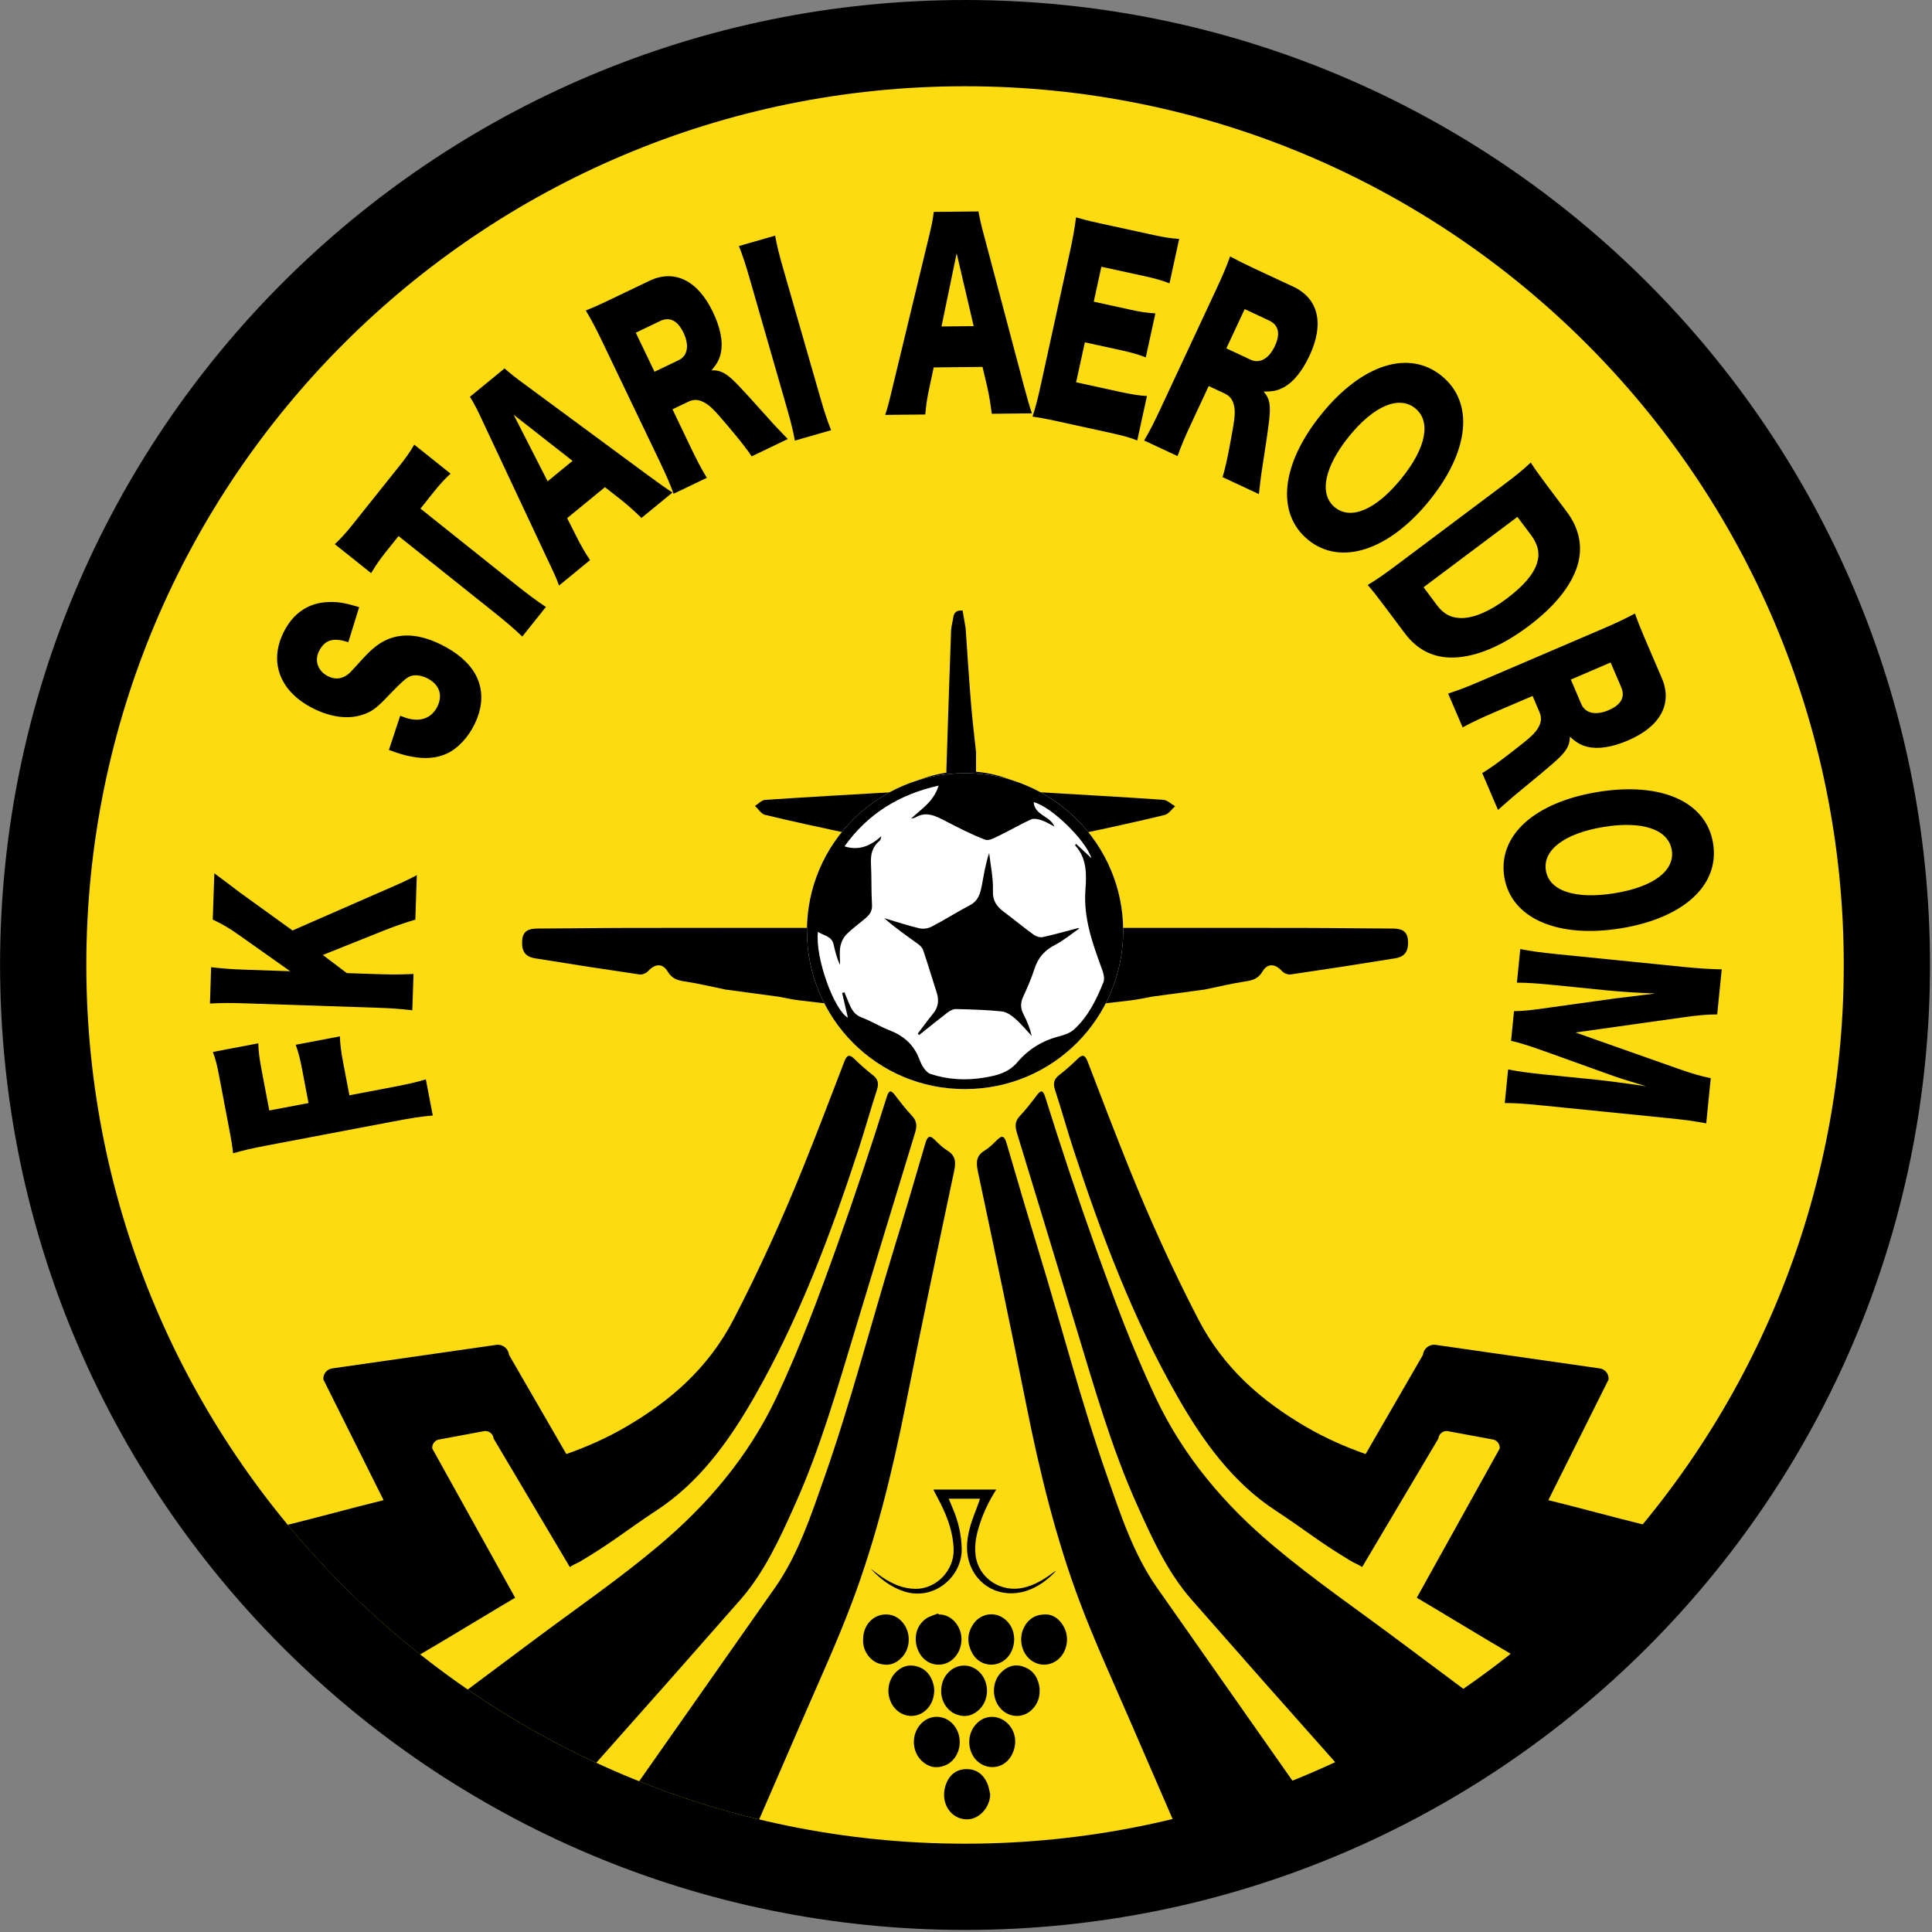 <svg xmlns="http://www.w3.org/2000/svg" xmlns:xlink="http://www.w3.org/1999/xlink" xmlns:serif="http://www.serif.com/" width="100%" height="100%" viewBox="0 0 604 604" xml:space="preserve" style="fill-rule:evenodd;clip-rule:evenodd;stroke-linejoin:round;stroke-miterlimit:2;"><rect x="0" y="0" width="604" height="604" fill="#808080" stroke="none"/> <g transform="matrix(1,0,0,1,-119.243,-447.876)"> <g transform="matrix(0,-3.946,-3.946,0,420.939,447.874)"> <path d="M-76.451,-76.453C-118.676,-76.453 -152.904,-42.224 -152.904,-0.001C-152.904,42.221 -118.676,76.451 -76.451,76.451C-34.228,76.451 -0.001,42.221 -0.001,-0.001C-0.001,-42.224 -34.228,-76.453 -76.451,-76.453" style="fill-rule:nonzero;"></path> </g> <g transform="matrix(0,-3.946,-3.946,0,420.941,474.841)"> <path d="M-69.617,-69.619C-108.068,-69.619 -139.236,-38.45 -139.236,-0.001C-139.236,38.448 -108.068,69.617 -69.617,69.617C-31.169,69.617 0,38.448 0,-0.001C0,-38.45 -31.169,-69.619 -69.617,-69.619" style="fill:rgb(252,219,17);fill-rule:nonzero;"></path> </g> <g transform="matrix(3.946,0,0,3.946,239.469,792.097)"> <path d="M0,-0.986C1.779,-1.325 2.457,-1.467 3.271,-1.72L3.82,1.147C2.967,1.212 2.203,1.33 0.559,1.643L-9.257,3.508C-10.506,3.744 -11.124,3.89 -12,4.139C-12.064,3.584 -12.116,3.209 -12.314,2.182L-13.047,-1.673C-13.269,-2.847 -13.373,-3.283 -13.604,-3.889L-10.006,-4.573C-9.988,-3.968 -9.931,-3.441 -9.716,-2.319L-9.133,0.748L-6.025,0.158L-6.502,-2.35C-6.698,-3.389 -6.833,-3.892 -7.04,-4.458L-3.537,-5.125C-3.521,-4.52 -3.457,-3.979 -3.266,-2.965L-2.786,-0.457L0,-0.986Z" style="fill-rule:nonzero;"></path> </g> <g transform="matrix(3.946,0,0,3.946,238.109,757.858)"> <path d="M0,-7.879C1.724,-8.622 2.076,-8.787 2.9,-9.221L2.783,-5.693C2.161,-5.523 1.126,-5.165 0.304,-4.838L-4.546,-2.895L-2.645,-1.459L-0.216,-1.378C0.98,-1.338 1.616,-1.345 2.64,-1.39L2.543,1.485C1.561,1.372 0.852,1.32 -0.305,1.282L-10.634,0.938C-11.81,0.895 -12.561,0.899 -13.488,0.95L-13.396,-1.927C-12.393,-1.813 -11.76,-1.764 -10.544,-1.724L-7.132,-1.608L-11.148,-4.448C-11.922,-5.003 -12.563,-5.377 -13.268,-5.7L-13.142,-9.364C-12.805,-9.108 -12.656,-9.007 -12.391,-8.808C-11.411,-8.069 -11.411,-8.069 -11.074,-7.813L-6.95,-4.837L0,-7.879Z" style="fill-rule:nonzero;"></path> </g> <g transform="matrix(3.946,0,0,3.946,244.352,649.604)"> <path d="M0,5.586C0.646,5.842 0.998,5.909 1.437,5.894C2.099,5.855 2.642,5.487 2.945,4.863C3.403,3.923 3.09,3.075 2.119,2.603C1.58,2.34 1.019,2.307 0.655,2.521C0.355,2.695 0.087,2.941 -0.947,4.007C-1.843,4.961 -2.24,5.25 -2.911,5.482C-4.048,5.879 -5.411,5.729 -6.815,5.043C-9.481,3.743 -10.428,1.411 -9.254,-0.995C-8.499,-2.544 -7.246,-3.398 -5.625,-3.425C-4.905,-3.45 -4.312,-3.343 -3.25,-3.021L-4.11,-0.239C-5.31,-0.641 -5.991,-0.431 -6.443,0.497C-6.808,1.243 -6.503,2.07 -5.706,2.458C-5.219,2.695 -4.767,2.691 -4.314,2.425C-4.041,2.257 -4.041,2.257 -2.924,1.021C-2.193,0.229 -1.612,-0.214 -0.972,-0.476C0.237,-0.974 1.613,-0.847 3.206,-0.071C4.507,0.564 5.471,1.397 5.979,2.34C6.604,3.52 6.581,4.839 5.887,6.267C5.38,7.304 4.57,8.176 3.712,8.574C2.929,8.948 1.962,9.036 0.85,8.811C0.377,8.73 -0.052,8.598 -0.893,8.294L0,5.586Z" style="fill-rule:nonzero;"></path> </g> <g transform="matrix(3.946,0,0,3.946,280.662,602.966)"> <path d="M0,7.053C0.906,7.774 1.587,8.283 2.343,8.785L0.471,11.129C-0.185,10.501 -0.787,9.987 -1.735,9.229L-9.331,3.168L-10.332,4.418C-10.861,5.088 -10.994,5.28 -11.505,6.105L-14.384,3.808C-14.041,3.506 -13.532,2.959 -13.014,2.31L-9.305,-2.336C-8.711,-3.079 -8.403,-3.528 -8.089,-4.076L-5.211,-1.778C-5.665,-1.362 -6.028,-0.973 -6.636,-0.208L-7.596,0.991L0,7.053Z" style="fill-rule:nonzero;"></path> </g> <g transform="matrix(3.946,0,0,3.946,279.826,616.451)"> <path d="M0,-9.862L2.692,-4.589L4.665,-6.207L0,-9.862ZM10.127,-1.685C9.457,-2.332 9.075,-2.669 8.555,-3.088L7.233,-4.123L4.239,-1.67L4.996,-0.171C5.35,0.537 5.653,1.061 6.054,1.654L3.597,3.669C3.388,3.093 3.188,2.657 2.607,1.438L-2.48,-9.398C-2.888,-10.284 -3.163,-10.81 -3.465,-11.285L-0.723,-13.531C-0.296,-13.158 0.098,-12.832 0.952,-12.214L10.589,-5.104C11.438,-4.477 12.107,-4.004 12.585,-3.698L10.127,-1.685Z" style="fill-rule:nonzero;"></path> </g> <g transform="matrix(3.946,0,0,3.946,331.397,573.676)"> <path d="M0,-3.343C0.721,-3.69 0.861,-4.525 0.388,-5.517C-0.08,-6.491 -0.711,-6.807 -1.471,-6.443L-3.393,-5.522L-1.91,-2.427L0,-3.343ZM5.787,4.276C5.445,3.755 4.957,3.113 3.888,1.85C2.771,0.526 2.432,0.196 1.942,-0.039C1.525,-0.248 1.155,-0.24 0.764,-0.051L-0.484,0.547L0.878,3.397C1.445,4.58 1.776,5.212 2.236,5.976L-0.397,7.237C-0.707,6.402 -0.934,5.869 -1.547,4.582L-6.029,-4.774C-6.547,-5.851 -6.879,-6.484 -7.352,-7.281C-6.798,-7.508 -6.334,-7.705 -5.504,-8.104L-2.32,-9.629C-0.336,-10.58 1.516,-9.669 2.716,-7.165C3.305,-5.932 3.527,-4.84 3.356,-3.968C3.242,-3.422 3.077,-3.107 2.61,-2.541C3.368,-2.562 3.843,-2.297 4.825,-1.251C5.276,-0.781 5.73,-0.273 7.181,1.342C7.549,1.764 7.902,2.129 8.651,2.902L5.787,4.276Z" style="fill-rule:nonzero;"></path> </g> <g transform="matrix(3.946,0,0,3.946,361.573,585.625)"> <path d="M0,-16.241C0.14,-15.459 0.295,-14.822 0.684,-13.468L3.54,-3.537C3.908,-2.259 4.132,-1.58 4.435,-0.826L1.562,0C1.433,-0.745 1.235,-1.53 0.877,-2.772L-1.979,-12.702C-2.377,-14.092 -2.561,-14.622 -2.87,-15.415L0,-16.241Z" style="fill-rule:nonzero;"></path> </g> <g transform="matrix(3.946,0,0,3.946,418.32,564.504)"> <path d="M0,-9.489L-1.201,-3.691L1.349,-3.718L0,-9.489ZM2.782,3.226C2.664,2.302 2.577,1.802 2.435,1.147L2.049,-0.487L-1.818,-0.447L-2.169,1.195C-2.336,1.969 -2.426,2.569 -2.485,3.283L-5.662,3.315C-5.465,2.735 -5.347,2.271 -5.036,0.957L-2.226,-10.681C-1.99,-11.627 -1.876,-12.209 -1.813,-12.768L1.729,-12.804C1.831,-12.247 1.932,-11.746 2.214,-10.728L5.283,0.847C5.552,1.867 5.778,2.654 5.96,3.193L2.782,3.226Z" style="fill-rule:nonzero;"></path> </g> <g transform="matrix(3.946,0,0,3.946,474.782,515.827)"> <path d="M0,17.677C-0.55,17.459 -1.019,17.317 -2.161,17.068L-6.337,16.153C-7.347,15.933 -7.721,15.871 -8.299,15.784C-8.055,15.049 -7.875,14.357 -7.594,13.058L-5.343,2.774C-5.09,1.606 -4.973,0.941 -4.85,0C-4.314,0.156 -3.949,0.256 -2.915,0.483L1.321,1.406C2.222,1.604 2.68,1.664 3.323,1.707L2.554,5.229C1.964,5.002 1.495,4.86 0.607,4.665L-2.843,3.913L-3.446,6.681L-0.583,7.307C0.291,7.497 0.615,7.549 1.437,7.609L0.675,11.095C0.072,10.865 -0.37,10.727 -1.285,10.528L-4.151,9.901L-4.844,13.067L-1.42,13.815C-0.412,14.034 0.179,14.126 0.769,14.155L0,17.677Z" style="fill-rule:nonzero;"></path> </g> <g transform="matrix(3.946,0,0,3.946,510.198,570.065)"> <path d="M0,-2.469C0.726,-2.131 1.465,-2.552 1.927,-3.548C2.385,-4.527 2.228,-5.217 1.466,-5.573L-0.465,-6.475L-1.917,-3.365L0,-2.469ZM-2.22,6.836C-2.031,6.242 -1.846,5.456 -1.55,3.83C-1.232,2.126 -1.191,1.656 -1.318,1.128C-1.424,0.675 -1.664,0.391 -2.059,0.207L-3.314,-0.379L-4.652,2.487C-5.207,3.673 -5.482,4.331 -5.784,5.17L-8.431,3.935C-7.979,3.165 -7.713,2.653 -7.107,1.36L-2.719,-8.038C-2.212,-9.12 -1.934,-9.778 -1.617,-10.651C-1.094,-10.364 -0.645,-10.134 0.19,-9.743L3.389,-8.25C5.385,-7.318 5.854,-5.31 4.678,-2.796C4.099,-1.554 3.396,-0.691 2.615,-0.268C2.119,-0.011 1.771,0.06 1.038,0.057C1.535,0.632 1.63,1.164 1.444,2.588C1.368,3.234 1.264,3.909 0.935,6.053C0.842,6.606 0.786,7.111 0.661,8.182L-2.22,6.836Z" style="fill-rule:nonzero;"></path> </g> <g transform="matrix(3.946,0,0,3.946,557.35,584.481)"> <path d="M0,3.295C1.968,0.868 2.375,-1.233 1.101,-2.267C-0.188,-3.31 -2.18,-2.468 -4.136,-0.057C-6.113,2.386 -6.545,4.541 -5.26,5.583C-3.985,6.617 -1.988,5.752 0,3.295M2.22,5.041C-0.983,8.997 -4.807,10.242 -7.369,8.166C-9.953,6.073 -9.547,2.161 -6.331,-1.809C-3.127,-5.765 0.59,-6.947 3.186,-4.843C5.784,-2.743 5.399,1.116 2.22,5.041" style="fill-rule:nonzero;"></path> </g> <g transform="matrix(3.946,0,0,3.946,568.587,608.848)"> <path d="M0,7.19C0.532,7.896 1.17,8.198 2.017,8.172C2.999,8.132 4.212,7.597 5.493,6.636C6.802,5.654 7.606,4.73 7.89,3.855C8.142,3.071 7.998,2.363 7.415,1.583L6.346,0.158L-1.089,5.733L0,7.19ZM5.211,-2.351C6.261,-3.138 6.753,-3.541 7.405,-4.149C7.7,-3.691 7.89,-3.409 8.563,-2.507L10.267,-0.236C11.267,1.1 11.551,2.569 11.095,4.048C10.578,5.673 9.261,7.29 7.208,8.828C5.094,10.412 3.071,11.251 1.279,11.303C-0.283,11.339 -1.581,10.701 -2.552,9.409L-4.27,7.117C-4.898,6.28 -5.138,5.987 -5.514,5.554C-4.784,5.111 -4.26,4.75 -3.196,3.954L5.211,-2.351Z" style="fill-rule:nonzero;"></path> </g> <g transform="matrix(3.946,0,0,3.946,613.611,672.755)"> <path d="M0,-1.203C0.316,-0.466 1.149,-0.291 2.16,-0.723C3.152,-1.147 3.492,-1.767 3.162,-2.54L2.321,-4.501L-0.831,-3.149L0,-1.203ZM-7.851,4.259C-7.315,3.942 -6.653,3.482 -5.348,2.463C-3.978,1.405 -3.636,1.081 -3.378,0.601C-3.154,0.194 -3.146,-0.179 -3.318,-0.578L-3.861,-1.85L-6.77,-0.605C-7.975,-0.09 -8.62,0.216 -9.402,0.64L-10.553,-2.04C-9.705,-2.315 -9.161,-2.519 -7.851,-3.081L1.683,-7.167C2.785,-7.638 3.427,-7.944 4.246,-8.383C4.448,-7.818 4.628,-7.349 4.99,-6.5L6.382,-3.256C7.246,-1.234 6.26,0.577 3.707,1.671C2.449,2.211 1.35,2.385 0.486,2.179C-0.053,2.042 -0.36,1.864 -0.906,1.375C-0.917,2.131 -1.202,2.593 -2.291,3.534C-2.779,3.963 -3.305,4.396 -4.979,5.777C-5.415,6.127 -5.795,6.467 -6.601,7.18L-7.851,4.259Z" style="fill-rule:nonzero;"></path> </g> <g transform="matrix(3.946,0,0,3.946,624.032,706.437)"> <path d="M0,5.241C3.084,4.741 4.787,3.449 4.525,1.826C4.26,0.19 2.213,-0.509 -0.852,-0.011C-3.954,0.491 -5.712,1.809 -5.448,3.443C-5.184,5.065 -3.12,5.748 0,5.241M0.49,8.023C-4.532,8.839 -8.213,7.22 -8.742,3.963C-9.274,0.68 -6.363,-1.965 -1.32,-2.782C3.705,-3.598 7.265,-2.003 7.8,1.294C8.333,4.592 5.478,7.213 0.49,8.023" style="fill-rule:nonzero;"></path> </g> <g transform="matrix(3.946,0,0,3.946,592.566,779.662)"> <path d="M0,-3.971C0.681,-3.971 1.405,-4.049 2.9,-4.267L8.128,-4.995C8.225,-4.999 10.049,-5.225 10.209,-5.249C10.915,-5.327 10.915,-5.327 11.188,-5.369C9.973,-5.409 8.394,-5.514 7.378,-5.617L3.213,-6.035C1.891,-6.17 1.043,-6.228 0.23,-6.228L0.497,-8.889C1.353,-8.721 2.155,-8.612 3.459,-8.482L13.452,-7.474C14.604,-7.356 15.627,-7.297 16.458,-7.281L16.098,-3.713C15.265,-3.703 14.638,-3.657 13.342,-3.472L4.87,-2.281L12.935,0.566C14.188,1.005 14.792,1.175 15.588,1.339L15.229,4.918C14.314,4.746 13.533,4.636 12.247,4.508L2.252,3.501C0.795,3.353 0.045,3.306 -0.732,3.309L-0.466,0.648C0.411,0.819 1.136,0.919 2.499,1.057L6.681,1.478C7.142,1.524 8.574,1.71 9.17,1.795C10.182,1.94 10.182,1.94 10.466,1.981C9.001,1.534 8.324,1.329 7.65,1.084L2.525,-0.757C1.199,-1.231 0.372,-1.492 -0.234,-1.62L0,-3.971Z" style="fill-rule:nonzero;"></path> </g> <g transform="matrix(3.946,0,0,3.946,559.411,683.637)"> <path d="M0,14.754C-0.054,13.989 -0.534,13.822 -1.198,13.82C-3.578,13.814 -5.957,13.773 -8.337,13.77C-13.567,13.76 -18.796,13.765 -24.027,13.768C-24.027,13.765 -24.023,13.765 -24.023,13.764C-24.023,10.948 -24.862,8.354 -26.271,6.271C-26.166,6.315 -26.066,6.338 -25.978,6.319C-23.739,5.847 -21.498,5.361 -19.272,4.82C-18.961,4.744 -18.72,4.368 -18.445,4.13C-18.759,3.953 -19.065,3.641 -19.389,3.619C-22.828,3.383 -26.266,3.194 -29.59,2.998C-30.97,2.107 -32.542,1.544 -34.219,1.396L-34.219,-0.095L-34.207,-0.052C-34.344,-1.361 -34.51,-2.666 -34.615,-3.977C-34.779,-5.978 -34.904,-7.981 -35.045,-9.984C-35.125,-10.446 -35.205,-10.911 -35.281,-11.372C-35.699,-11.419 -35.966,-11.268 -36.026,-10.821C-36.074,-10.465 -36.187,-10.115 -36.198,-9.759C-36.333,-6.062 -36.451,-2.364 -36.57,1.334C-36.572,1.375 -36.567,1.42 -36.561,1.468C-38.075,1.695 -39.496,2.263 -40.753,3.105C-40.719,3.072 -40.683,3.038 -40.65,3.004C-44.005,3.201 -47.469,3.394 -50.93,3.626C-51.206,3.645 -51.464,3.936 -51.73,4.103C-51.47,4.347 -51.24,4.737 -50.938,4.811C-48.768,5.337 -46.582,5.8 -44.397,6.269C-44.238,6.305 -43.991,6.283 -43.887,6.184C-43.842,6.139 -43.795,6.095 -43.752,6.051C-45.252,8.17 -46.15,10.847 -46.15,13.764L-46.15,13.768C-51.381,13.765 -56.609,13.76 -61.838,13.77C-64.22,13.773 -66.6,13.814 -68.978,13.82C-69.637,13.822 -70.123,13.989 -70.177,14.754C-70.238,15.595 -69.956,16.048 -69.153,16.179C-66.397,16.627 -63.635,17.052 -60.876,17.457C-60.665,17.488 -60.35,17.357 -60.202,17.195C-59.667,16.607 -59.059,16.536 -58.655,17.219C-58.301,17.813 -57.848,17.927 -57.25,18.016C-56.186,18.176 -55.139,18.433 -54.087,18.649C-52.684,18.838 -51.282,19.028 -49.878,19.217C-49.336,19.316 -48.793,19.438 -48.248,19.506C-47.046,19.656 -45.844,19.781 -44.697,19.91C-42.791,23.649 -39.203,26.173 -35.088,26.173C-30.973,26.173 -27.383,23.649 -25.479,19.91C-24.332,19.781 -23.127,19.656 -21.925,19.506C-21.38,19.438 -20.839,19.316 -20.297,19.217L-16.09,18.649C-15.036,18.433 -13.989,18.176 -12.927,18.016C-12.325,17.927 -11.874,17.813 -11.521,17.219C-11.117,16.536 -10.508,16.607 -9.975,17.195C-9.825,17.357 -9.513,17.488 -9.299,17.457C-6.538,17.052 -3.777,16.627 -1.02,16.179C-0.222,16.048 0.062,15.595 0,14.754" style="fill-rule:nonzero;"></path> </g> <g transform="matrix(-3.946,0.005,0.005,3.946,421.104,788.359)"> <path d="M0.025,-25.027C-6.925,-25.039 -12.521,-19.379 -12.504,-12.511C-12.485,-5.628 -6.974,-0.013 0.025,0C7,0.012 12.561,-5.618 12.553,-12.561C12.545,-19.463 6.906,-25.039 0.025,-25.027" style="fill:white;"></path> </g> <g transform="matrix(3.946,0,0,3.946,404.069,774.155)"> <path d="M0,-17.828C0.801,-18.585 1.792,-19.169 2.183,-20.446C-0.971,-19.736 -3.44,-18.199 -5.273,-15.632C-4.095,-15.258 -3.19,-15.692 -2.358,-16.432C-2.387,-16.251 -2.426,-16.122 -2.512,-16.052C-3.091,-15.576 -3.214,-14.957 -3.176,-14.239C-3.119,-13.157 -3.162,-12.07 -3.094,-10.99C-3.065,-10.515 -3.273,-10.229 -3.58,-9.963C-4.092,-9.521 -4.655,-9.127 -5.127,-8.647C-5.37,-8.399 -5.545,-8.021 -5.606,-7.677C-5.687,-7.21 -5.625,-6.719 -5.625,-6.238C-5.883,-6.761 -6.011,-7.305 -6.135,-7.849C-6.286,-8.529 -6.902,-8.544 -7.38,-8.859C-7.609,-6.733 -6.061,-2.625 -5.006,-2.059C-5.157,-2.717 -5.308,-3.368 -5.46,-4.018C-5.397,-4.036 -5.337,-4.053 -5.276,-4.068C-5.16,-3.784 -5.044,-3.495 -4.924,-3.209C-4.718,-2.723 -4.492,-2.292 -3.924,-2.079C-3.174,-1.799 -2.481,-1.363 -1.734,-1.073C-0.591,-0.627 0.231,0.075 0.664,1.259C0.829,1.7 1.159,2.276 1.542,2.402C2.902,2.849 4.333,2.931 5.76,2.696C6.76,2.529 7.7,2.324 8.426,1.468C9.283,0.458 10.387,-0.234 11.7,-0.571C12.128,-0.682 12.603,-0.841 12.918,-1.129C14.033,-2.152 14.687,-3.493 15.241,-4.869C15.351,-5.139 15.256,-5.541 15.146,-5.841C14.398,-7.891 13.647,-9.919 13.813,-12.178C13.903,-13.408 13.943,-14.695 12.991,-15.714C12.986,-15.716 13.012,-15.746 13.073,-15.832C13.456,-15.474 13.834,-15.122 14.288,-14.695C13.863,-16.083 11.136,-18.781 9.715,-19.133C9.79,-18.083 11.023,-18.053 11.354,-17.202C11.009,-17.377 10.687,-17.586 10.335,-17.702C10.074,-17.789 9.725,-17.868 9.5,-17.764C8.675,-17.391 7.89,-16.924 7.075,-16.531C6.693,-16.347 6.188,-16.043 5.88,-16.158C4.792,-16.564 3.755,-17.107 2.72,-17.641C1.957,-18.031 1.224,-18.437 0.358,-17.929C0.257,-17.868 0.118,-17.861 0,-17.828M4.262,-21.428C11.212,-21.447 16.814,-15.794 16.806,-8.926C16.795,-2.043 11.291,3.579 4.291,3.599C-2.684,3.619 -8.251,-2.004 -8.251,-8.947C-8.251,-15.849 -2.619,-21.432 4.262,-21.428"></path> </g> <g transform="matrix(3.946,0,0,3.946,456.623,748.135)"> <path d="M0,-2.524C-0.638,-2.086 -1.238,-1.575 -1.921,-1.225C-2.739,-0.803 -3.254,-0.217 -3.537,0.654C-3.784,1.417 -4.105,2.16 -4.441,2.887C-4.666,3.377 -4.649,3.807 -4.405,4.276C-4.128,4.809 -3.899,5.369 -3.757,5.987C-4.196,5.518 -4.604,5.016 -5.086,4.596C-5.382,4.337 -5.775,4.074 -6.152,4.037C-7.354,3.916 -8.567,3.881 -9.776,3.852C-9.994,3.848 -10.245,3.99 -10.433,4.132C-11.192,4.712 -11.936,5.319 -12.685,5.914C-12.719,5.875 -12.749,5.833 -12.785,5.792C-12.375,5.258 -11.979,4.712 -11.554,4.188C-11.135,3.672 -11.1,3.119 -11.298,2.515C-11.654,1.406 -11.988,0.29 -12.358,-0.812C-12.425,-1.007 -12.605,-1.188 -12.781,-1.314C-13.686,-1.967 -14.604,-2.597 -15.437,-3.346C-14.515,-3.073 -13.602,-2.768 -12.671,-2.548C-12.365,-2.473 -11.964,-2.533 -11.682,-2.68C-10.652,-3.216 -9.672,-3.845 -8.646,-4.382C-7.984,-4.728 -7.832,-5.32 -7.709,-5.947C-7.552,-6.793 -7.419,-7.646 -7.131,-8.511C-7.021,-7.512 -6.796,-6.51 -6.833,-5.52C-6.865,-4.688 -6.504,-4.245 -5.923,-3.814C-5.144,-3.233 -4.398,-2.611 -3.609,-2.041C-3.418,-1.902 -3.106,-1.8 -2.889,-1.848C-1.944,-2.055 -1.015,-2.32 -0.08,-2.566C-0.052,-2.553 -0.026,-2.539 0,-2.524"></path> </g> <g transform="matrix(3.946,0,0,3.946,385.512,870.286)"> <path d="M0,19.966C1.911,14.909 3.201,9.636 4.27,4.288C5.503,-1.904 6.806,-8.076 8.111,-14.247C8.267,-14.982 8.23,-15.489 7.59,-15.882C7.229,-16.104 6.903,-16.417 6.596,-16.727C6.187,-17.139 6.003,-17.039 5.838,-16.476C5.011,-13.634 4.173,-10.792 3.305,-7.962C1.479,-2.004 -0.075,4.056 -2.137,9.925C-3.21,12.978 -4.22,16.083 -6.066,18.723C-8.551,22.265 -11.038,25.803 -13.521,29.346C-14.629,30.922 -15.736,32.502 -16.843,34.081C-13.773,35.307 -10.6,36.319 -7.334,37.105C-6.172,34.43 -5.013,31.755 -3.854,29.081C-2.545,26.054 -1.167,23.058 0,19.966" style="fill-rule:nonzero;"></path> </g> <g transform="matrix(3.946,0,0,3.946,367.797,869.307)"> <path d="M0,12.399C2.021,7.894 3.376,3.113 4.818,-1.629C6.381,-6.767 7.928,-11.909 9.505,-17.038C9.674,-17.589 9.66,-17.984 9.262,-18.401C8.784,-18.904 8.354,-19.466 7.928,-20.024C7.595,-20.463 7.435,-20.442 7.261,-19.876C6.032,-15.952 4.734,-12.05 3.356,-8.185C1.894,-4.092 0.38,-0.023 -1.461,3.885C-3.703,8.638 -6.972,12.437 -10.802,15.66C-13.998,18.351 -17.42,20.694 -20.747,23.185C-22.473,24.478 -24.207,25.767 -25.935,27.058C-22.725,29.265 -19.321,31.21 -15.752,32.862C-11.932,28.573 -8.129,24.269 -4.337,19.948C-2.426,17.77 -1.204,15.085 0,12.399" style="fill-rule:nonzero;"></path> </g> <g transform="matrix(3.946,0,0,3.946,392.083,958.531)"> <path d="M0,-44.24C-0.505,-44.632 -0.991,-45.061 -1.452,-45.515C-1.85,-45.906 -2.048,-45.834 -2.253,-45.299C-3.332,-42.478 -4.41,-39.657 -5.538,-36.861C-7.187,-32.774 -9.002,-28.782 -11.018,-24.891C-13.04,-20.986 -16.06,-18.402 -19.582,-16.349C-21.096,-15.466 -22.665,-14.779 -24.276,-14.211L-28.815,-22.069C-28.864,-22.556 -29.3,-22.915 -29.786,-22.866L-42.792,-21C-43.238,-20.955 -43.565,-20.559 -43.521,-20.113L-38.753,-10.558C-41.39,-9.909 -43.716,-9.256 -46.354,-8.605C-43.227,-4.824 -39.706,-1.38 -35.86,1.666C-34.369,0.813 -29.813,-1.961 -28.33,-2.828L-34.897,-14.652C-34.933,-15.016 -34.666,-15.339 -34.304,-15.373L-30.76,-16.031C-30.396,-16.068 -30.073,-15.801 -30.036,-15.438L-24,-5.262C-23.349,-5.654 -23.621,-5.427 -22.97,-5.821C-20.371,-7.393 -19.658,-8.079 -17.118,-9.751C-13.747,-11.963 -11.396,-15.209 -9.358,-18.779C-5.85,-24.924 -3.338,-31.578 -1.115,-38.381C-0.61,-39.933 -0.172,-41.514 0.335,-43.068C0.505,-43.597 0.408,-43.926 0,-44.24" style="fill-rule:nonzero;"></path> </g> <g transform="matrix(3.946,0,0,3.946,456.954,870.286)"> <path d="M0,19.966C-1.911,14.909 -3.2,9.636 -4.268,4.288C-5.498,-1.904 -6.803,-8.076 -8.111,-14.247C-8.265,-14.982 -8.229,-15.489 -7.59,-15.882C-7.227,-16.104 -6.902,-16.417 -6.594,-16.727C-6.185,-17.139 -6,-17.039 -5.836,-16.476C-5.007,-13.634 -4.171,-10.792 -3.305,-7.962C-1.478,-2.004 0.075,4.056 2.139,9.925C3.209,12.978 4.223,16.083 6.071,18.723C8.553,22.265 11.04,25.803 13.524,29.346C14.633,30.922 15.739,32.502 16.847,34.081C13.779,35.307 10.601,36.319 7.335,37.105C6.174,34.43 5.016,31.755 3.858,29.081C2.546,26.054 1.17,23.058 0,19.966" style="fill-rule:nonzero;"></path> </g> <g transform="matrix(3.946,0,0,3.946,474.678,869.307)"> <path d="M0,12.399C-2.021,7.894 -3.378,3.113 -4.818,-1.629C-6.381,-6.767 -7.931,-11.909 -9.505,-17.038C-9.676,-17.589 -9.661,-17.984 -9.26,-18.401C-8.784,-18.904 -8.354,-19.466 -7.931,-20.024C-7.595,-20.463 -7.438,-20.442 -7.261,-19.876C-6.032,-15.952 -4.736,-12.05 -3.358,-8.185C-1.896,-4.092 -0.38,-0.023 1.463,3.885C3.704,8.638 6.97,12.437 10.801,15.66C13.997,18.351 17.42,20.694 20.747,23.185C22.474,24.478 24.206,25.767 25.936,27.058C22.725,29.265 19.321,31.21 15.752,32.862C11.934,28.573 8.128,24.269 4.339,19.948C2.426,17.77 1.202,15.085 0,12.399" style="fill-rule:nonzero;"></path> </g> <g transform="matrix(3.946,0,0,3.946,450.391,958.531)"> <path d="M0,-44.24C0.506,-44.632 0.991,-45.061 1.451,-45.515C1.849,-45.906 2.048,-45.834 2.253,-45.299C3.332,-42.478 4.412,-39.657 5.538,-36.861C7.187,-32.774 9.001,-28.782 11.016,-24.891C13.041,-20.986 16.061,-18.402 19.581,-16.349C21.098,-15.466 22.665,-14.779 24.274,-14.211L28.816,-22.069C28.863,-22.556 29.301,-22.915 29.788,-22.866L42.791,-21C43.237,-20.955 43.565,-20.559 43.521,-20.113L38.75,-10.558C41.389,-9.909 43.718,-9.256 46.355,-8.605C43.227,-4.824 39.708,-1.38 35.86,1.666C34.37,0.813 29.812,-1.961 28.328,-2.828L34.898,-14.652C34.931,-15.016 34.667,-15.339 34.304,-15.373L30.759,-16.031C30.396,-16.068 30.071,-15.801 30.038,-15.438L24.001,-5.262C23.346,-5.654 23.622,-5.427 22.968,-5.821C20.373,-7.393 19.659,-8.079 17.116,-9.751C13.747,-11.963 11.396,-15.209 9.358,-18.779C5.849,-24.924 3.337,-31.578 1.115,-38.381C0.608,-39.933 0.174,-41.514 -0.336,-43.068C-0.506,-43.597 -0.41,-43.926 0,-44.24" style="fill-rule:nonzero;"></path> </g> <g transform="matrix(3.946,0,0,3.946,425.615,945.591)"> <path d="M0,-7.394L-2.478,-7.394C-2.369,-7.136 -2.279,-6.908 -2.182,-6.685C-1.728,-5.649 -1.477,-4.577 -1.448,-3.436C-1.393,-1.248 -3.62,0.724 -6.011,-0.047C-7.079,-0.391 -7.915,-1.054 -8.67,-1.856C-8.379,-1.64 -8.094,-1.416 -7.793,-1.21C-6.98,-0.654 -6.104,-0.26 -5.099,-0.252C-3.461,-0.239 -2.051,-1.715 -2.088,-3.349C-2.116,-4.664 -2.547,-5.853 -3.119,-7.007C-3.302,-7.372 -3.496,-7.731 -3.696,-8.118L1.291,-8.118C0.745,-7.269 0.317,-6.388 0.006,-5.451C-0.269,-4.631 -0.459,-3.788 -0.351,-2.917C-0.132,-1.123 1.622,0.065 3.423,-0.338C4.311,-0.535 5.065,-0.994 5.785,-1.53C5.86,-1.586 5.937,-1.642 6.03,-1.673C5.456,-1.064 4.809,-0.552 4.034,-0.225C2.063,0.612 -0.012,-0.199 -0.766,-2.115C-1.146,-3.076 -1.07,-4.069 -0.817,-5.036C-0.637,-5.737 -0.341,-6.408 -0.098,-7.094C-0.068,-7.176 -0.042,-7.261 0,-7.394" style="fill-rule:nonzero;"></path> </g> <g transform="matrix(-0.114,3.945,3.945,0.114,429.996,985.298)"> <path d="M1.866,-1.908C0.824,-1.938 -0.09,-1.193 -0.164,-0.259C-0.253,0.83 0.718,1.783 1.866,1.729C2.857,1.682 3.645,1.068 3.784,0.228C3.971,-0.889 3.087,-1.875 1.866,-1.908" style="fill-rule:nonzero;"></path> </g> <g transform="matrix(3.946,0,0,3.946,411.333,976.989)"> <path d="M0,-0.195C-0.02,0.407 -0.181,0.879 -0.537,1.274C-1.227,2.038 -2.348,2.058 -3.063,1.319C-3.826,0.532 -3.831,-0.808 -3.062,-1.589C-2.59,-2.066 -2.017,-2.253 -1.365,-2.063C-0.646,-1.854 -0.243,-1.331 -0.065,-0.625C-0.021,-0.461 -0.016,-0.292 0,-0.195" style="fill-rule:nonzero;"></path> </g> <g transform="matrix(3.946,0,0,3.946,413.487,976.261)"> <path d="M0,0.046C0.005,-0.502 0.179,-0.995 0.562,-1.396C1.271,-2.14 2.391,-2.127 3.088,-1.371C3.809,-0.592 3.812,0.701 3.083,1.47C2.576,2.003 1.961,2.186 1.254,1.944C0.545,1.702 0.045,0.991 0,0.195C-0.002,0.146 0,0.096 0,0.046" style="fill-rule:nonzero;"></path> </g> <g transform="matrix(3.946,0,0,3.946,444.256,976.62)"> <path d="M0,-0.023C0.006,0.521 -0.176,0.996 -0.545,1.393C-1.268,2.169 -2.438,2.135 -3.13,1.321C-3.812,0.521 -3.779,-0.763 -3.044,-1.498C-2.522,-2.017 -1.897,-2.192 -1.204,-1.919C-0.451,-1.624 -0.092,-1.017 0,-0.234C0.006,-0.163 0,-0.094 0,-0.023" style="fill-rule:nonzero;"></path> </g> <g transform="matrix(3.946,0,0,3.946,428.814,1008.83)"> <path d="M0,0.002C-0.017,1.034 -0.86,1.964 -1.799,1.984C-2.828,2.007 -3.592,1.185 -3.653,0.173C-3.676,-0.181 -3.606,-0.572 -3.469,-0.898C-3.175,-1.601 -2.619,-2.005 -1.834,-1.996C-1.062,-1.986 -0.542,-1.56 -0.237,-0.881C-0.112,-0.606 -0.078,-0.292 0,0.002" style="fill-rule:nonzero;"></path> </g> <g transform="matrix(3.946,0,0,3.946,419.284,992.255)"> <path d="M0,0.041C0.007,0.869 -0.459,1.635 -1.163,1.913C-1.852,2.184 -2.48,2.059 -3.015,1.547C-3.799,0.798 -3.842,-0.516 -3.119,-1.335C-2.427,-2.125 -1.274,-2.143 -0.552,-1.376C-0.199,-1.001 -0.005,-0.496 0,0.041" style="fill-rule:nonzero;"></path> </g> <g transform="matrix(3.946,0,0,3.946,412.659,969.127)"> <path d="M0,-4.19C1.076,-4.209 1.904,-3.165 1.811,-2.055C1.771,-1.597 1.616,-1.181 1.317,-0.829C0.541,0.081 -0.829,-0.025 -1.459,-1.04C-2.061,-2.005 -1.874,-3.244 -0.997,-3.852C-0.717,-4.047 -0.357,-4.134 -0.033,-4.271C-0.023,-4.245 -0.01,-4.218 0,-4.19" style="fill-rule:nonzero;"></path> </g> <g transform="matrix(3.946,0,0,3.946,436.309,960.858)"> <path d="M0,-0.139C-0.013,0.763 -0.481,1.486 -1.195,1.767C-1.992,2.08 -2.888,1.755 -3.305,1.004C-3.756,0.197 -3.751,-0.594 -3.217,-1.362C-2.812,-1.942 -2.093,-2.219 -1.428,-2.059C-0.711,-1.887 -0.131,-1.231 -0.029,-0.466C-0.011,-0.34 -0.006,-0.209 0,-0.139" style="fill-rule:nonzero;"></path> </g> <g transform="matrix(3.946,0,0,3.946,446.337,969.754)"> <path d="M0,-4.349C0.594,-4.329 1.122,-3.936 1.444,-3.262C1.865,-2.386 1.599,-1.277 0.859,-0.72C-0.097,0 -1.416,-0.429 -1.851,-1.596C-2.159,-2.427 -1.937,-3.369 -1.3,-3.927C-0.973,-4.209 -0.604,-4.348 0,-4.349" style="fill-rule:nonzero;"></path> </g> <g transform="matrix(3.946,0,0,3.946,389.081,961.046)"> <path d="M0,-0.176C-0.007,-1.284 0.798,-2.148 1.818,-2.142C2.365,-2.139 2.803,-1.904 3.144,-1.492C3.787,-0.711 3.773,0.489 3.097,1.236C2.603,1.783 1.987,1.972 1.278,1.757C0.594,1.551 0.063,0.847 0.001,0.094C-0.009,0.005 0,-0.085 0,-0.176" style="fill-rule:nonzero;"></path> </g> </g> </svg>